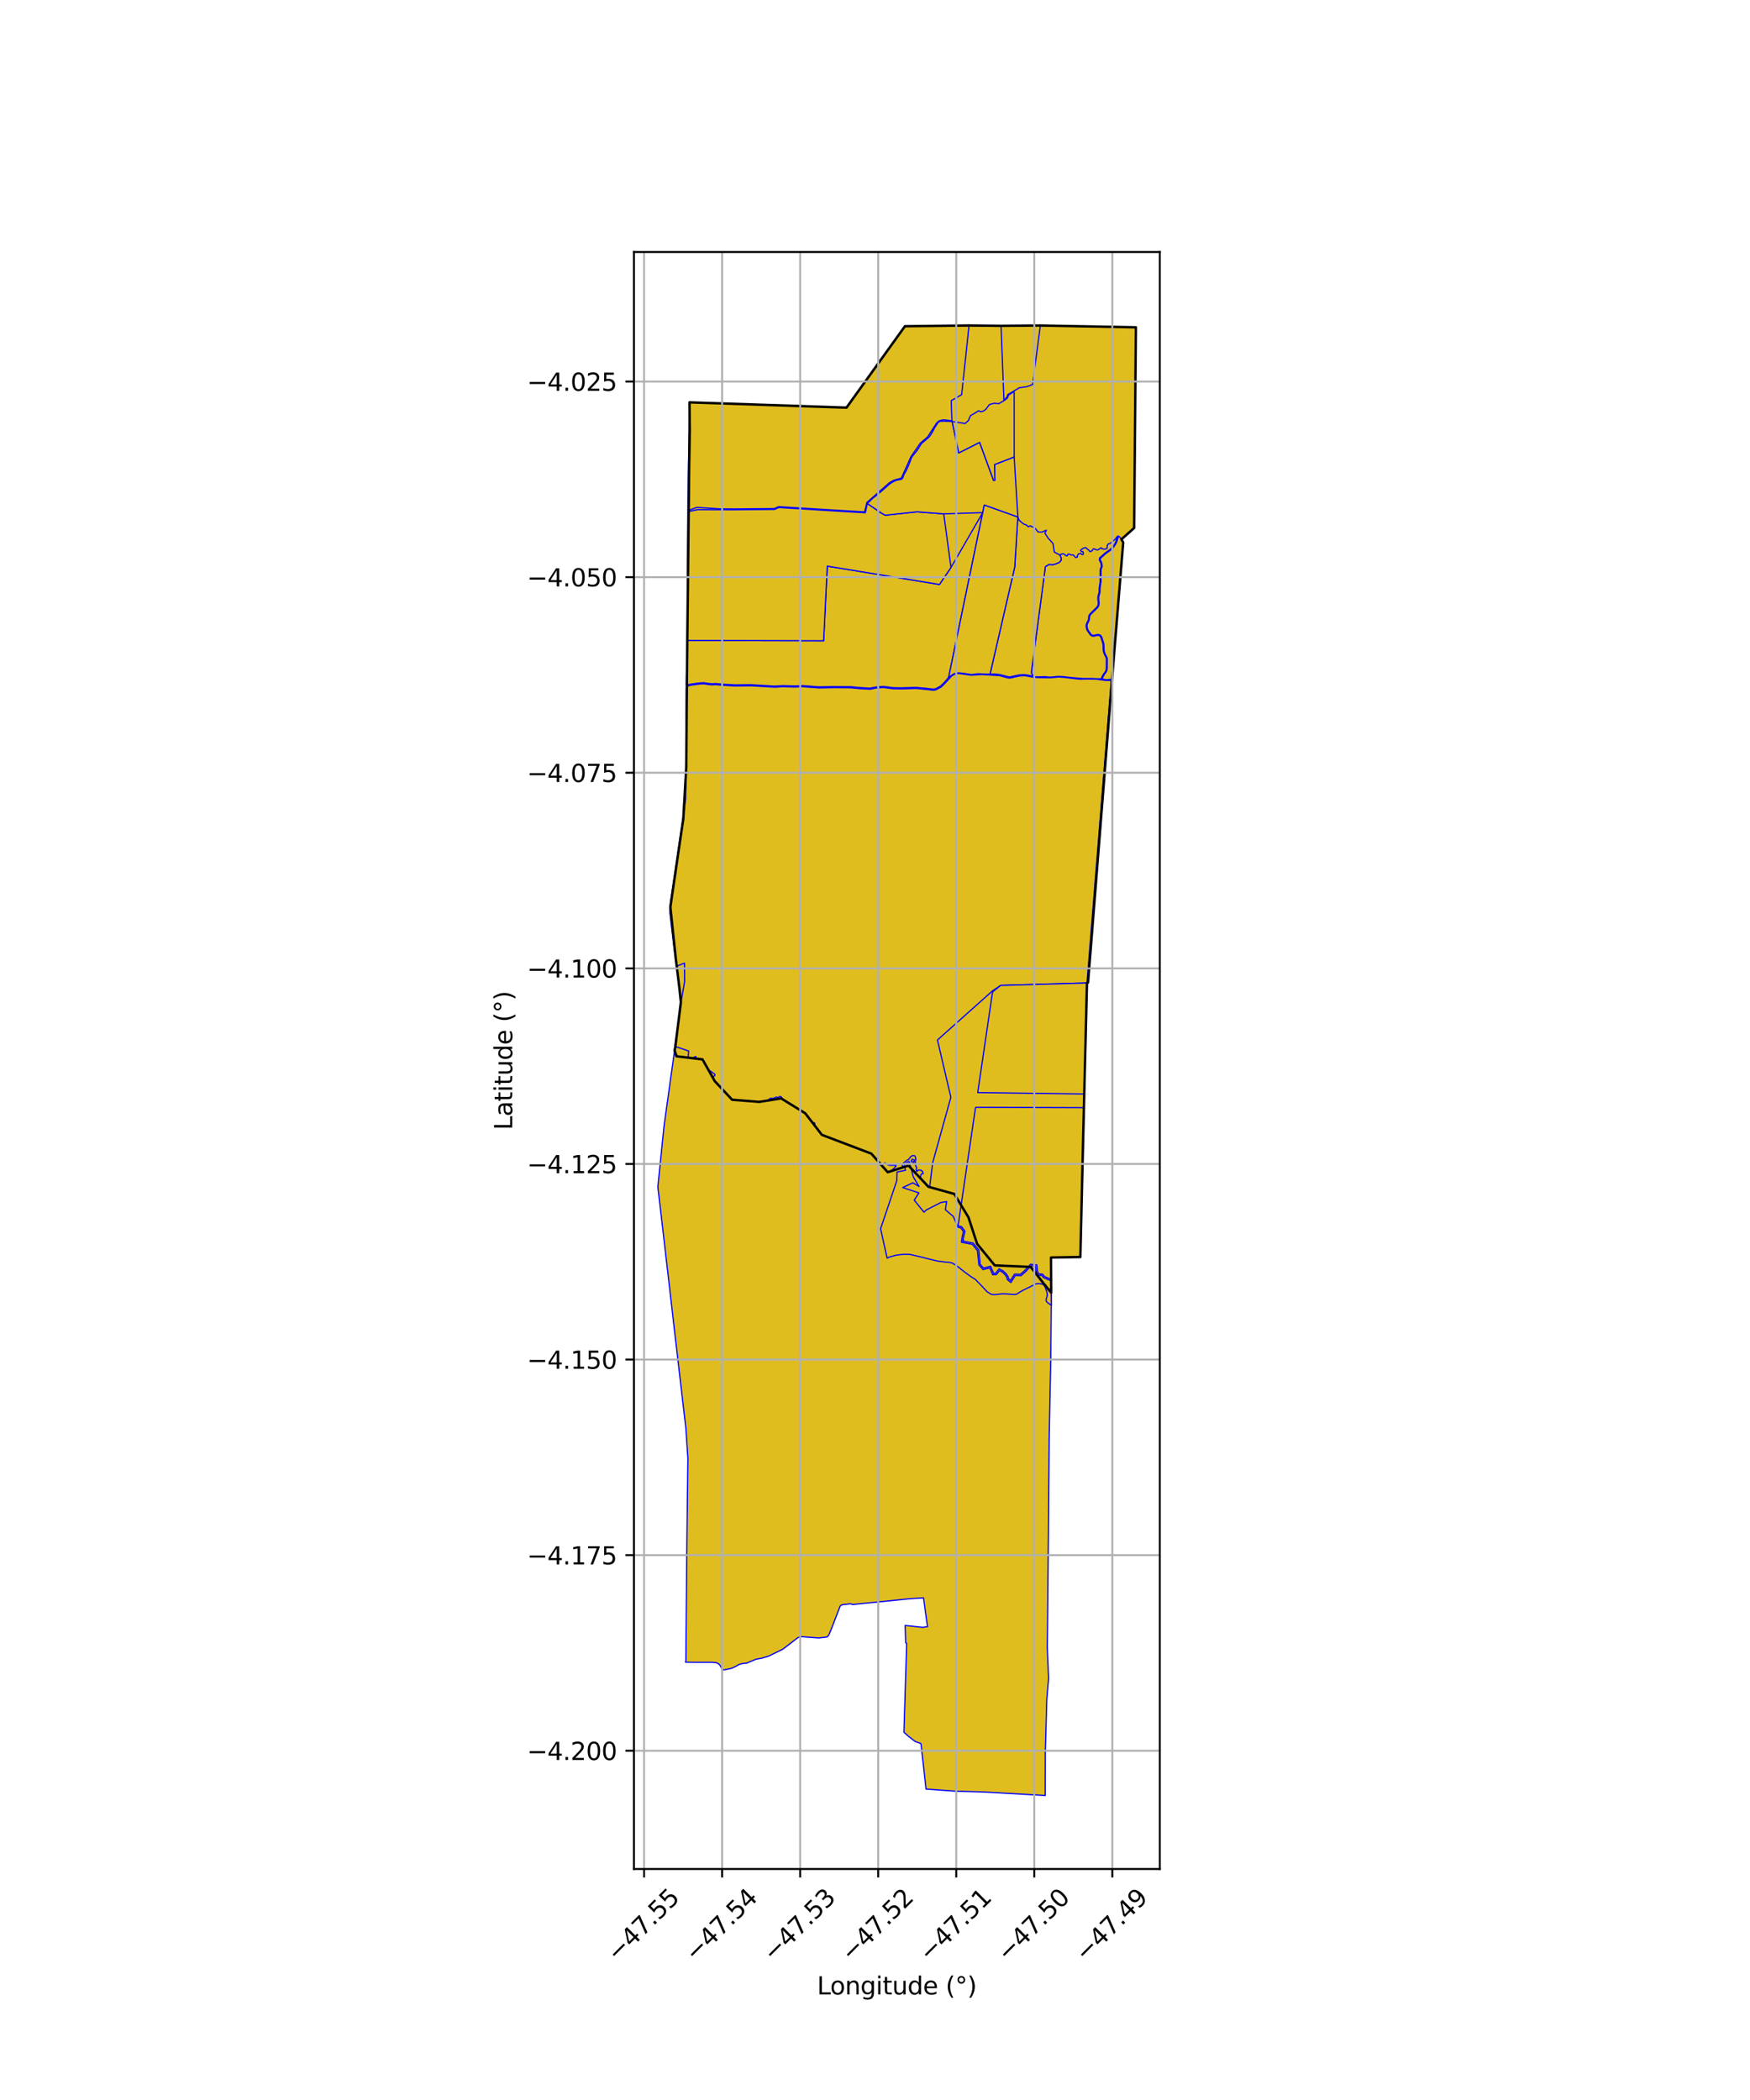 <?xml version="1.0" encoding="utf-8" standalone="no"?>
<!DOCTYPE svg PUBLIC "-//W3C//DTD SVG 1.1//EN"
  "http://www.w3.org/Graphics/SVG/1.1/DTD/svg11.dtd">
<svg xmlns:xlink="http://www.w3.org/1999/xlink" width="720pt" height="864pt" viewBox="0 0 720 864" xmlns="http://www.w3.org/2000/svg" version="1.1">
 <defs>
  <style type="text/css">*{stroke-linejoin: round; stroke-linecap: butt}</style>
 </defs>
 <g id="figure_1">
  <g id="patch_1">
   <path d="M 0 864 
L 720 864 
L 720 0 
L 0 0 
z
" style="fill: #ffffff"/>
  </g>
  <g id="axes_1">
   <g id="patch_2">
    <path d="M 260.822 768.96 
L 477.178 768.96 
L 477.178 103.68 
L 260.822 103.68 
z
" style="fill: #ffffff"/>
   </g>
   <g id="PatchCollection_1">
    <path d="M 428.037 133.926 
L 467.344 134.661 
L 466.615 217.232 
L 461.369 221.908 
L 462.118 223.189 
L 457.53 279.442 
L 447.653 404.237 
L 447.21 404.424 
L 445.299 482.567 
L 444.489 517.177 
L 432.411 517.381 
L 432.497 531.832 
L 429.303 527.967 
L 424.052 521.243 
L 409.263 520.614 
L 401.994 511.734 
L 398.454 500.84 
L 392.615 491.226 
L 381.967 488.27 
L 373.79 479.558 
L 365.222 482.28 
L 358.482 474.637 
L 338.145 466.911 
L 331.281 458.024 
L 321.391 451.921 
L 312.382 453.343 
L 301.219 452.466 
L 294.076 444.826 
L 289.028 435.862 
L 278.326 434.585 
L 277.558 432.128 
L 277.799 430.978 
L 280.135 412.333 
L 279.568 406.874 
L 278.004 394.168 
L 275.803 373.204 
L 279.029 351.079 
L 281.13 336.87 
L 282.344 315.806 
L 282.525 289.666 
L 282.705 269.319 
L 282.89 252.684 
L 283.078 234.93 
L 283.222 220.945 
L 283.393 205.482 
L 283.53 191.924 
L 283.796 177.168 
L 283.682 165.541 
L 348.27 167.711 
L 372.322 134.218 
L 398.693 133.92 
L 411.874 134.053 
L 428.037 133.926 
" clip-path="url(#pbb779cc959)" style="fill: #e0bd1f; stroke: #0000ff; stroke-width: 0.5"/>
    <path d="M 394.337 277.098 
L 395.332 277.192 
L 399.626 277.802 
L 403.991 277.517 
L 411.254 277.976 
L 414.42 278.846 
L 415.489 278.991 
L 419.575 278.078 
L 421.69 277.988 
L 425.125 278.641 
L 427.205 278.774 
L 432.092 278.846 
L 435.571 278.525 
L 437.97 278.7 
L 443.785 279.404 
L 444.895 279.449 
L 447.179 279.345 
L 451.235 279.449 
L 453 279.706 
L 454.892 279.93 
L 456.539 279.951 
L 457.215 279.961 
L 447.21 404.424 
L 411.698 405.431 
L 408.442 407.581 
L 385.7 427.887 
L 391.217 451.45 
L 383.736 478.359 
L 381.669 494.957 
L 381.643 495.235 
L 380.757 494.922 
L 380.54 495.041 
L 380.541 496.803 
L 380.401 497.637 
L 380.084 498.276 
L 379.863 498.27 
L 379.367 497.447 
L 378.738 496.159 
L 377.425 493.905 
L 377.846 492.848 
L 378.131 492.179 
L 378.422 491.388 
L 378.531 490.211 
L 378.074 489.763 
L 377.46 489.546 
L 376.626 489.469 
L 375.428 489.655 
L 374.35 489.119 
L 373.463 488.869 
L 372.882 488.693 
L 372.813 488.52 
L 372.912 488.334 
L 373.766 488.081 
L 374.876 487.87 
L 375.299 487.579 
L 375.747 487.024 
L 376.253 487.38 
L 376.812 488.314 
L 378.045 488.953 
L 378.646 488.707 
L 378.885 487.678 
L 378.384 486.759 
L 377.839 486.293 
L 376.897 484.943 
L 377.072 483.968 
L 377.188 483.866 
L 378.064 484.726 
L 378.354 484.756 
L 378.728 484.49 
L 378.888 483.33 
L 379.294 482.906 
L 379.828 482.865 
L 379.596 482.017 
L 379.005 481.488 
L 377.939 481.35 
L 377.199 481.937 
L 376.928 481.553 
L 377.175 480.384 
L 376.778 479.72 
L 376.7 479.242 
L 376.63 477.952 
L 376.173 477.583 
L 376.043 477.74 
L 376.017 478.448 
L 375.775 478.306 
L 375.723 478.066 
L 375.05 477.95 
L 374.884 477.806 
L 375.299 476.937 
L 376.379 477.34 
L 376.757 477.331 
L 376.813 477.046 
L 376.707 476.387 
L 376.441 475.586 
L 375.833 475.428 
L 375.371 475.462 
L 374.608 475.952 
L 374.429 476.29 
L 373.802 477.03 
L 373.177 477.368 
L 371.75 478.468 
L 371.185 479.087 
L 371.289 479.73 
L 371.873 480.587 
L 371.911 481.127 
L 371.672 481.364 
L 370.224 481.599 
L 369.108 481.723 
L 368.253 482.101 
L 368.211 483.181 
L 368.533 484.417 
L 368.652 485.084 
L 368.551 485.342 
L 368.229 485.426 
L 366.869 485.238 
L 365.54 484.595 
L 365.474 484.082 
L 366.034 483.201 
L 366.867 481.407 
L 367.485 481.025 
L 368.719 479.663 
L 368.473 479.458 
L 367.623 479.385 
L 366.838 479.419 
L 365.907 479.401 
L 365.056 479.112 
L 364.068 478.445 
L 362.822 479.527 
L 363.247 480.906 
L 363.897 482.873 
L 362.75 483.333 
L 361.451 483.685 
L 361.121 484.108 
L 360.695 485.307 
L 359.998 485.499 
L 359.982 485.09 
L 360.243 484.085 
L 359.422 483.83 
L 358.399 482.928 
L 357.752 481.961 
L 357.523 481.567 
L 357.343 480.425 
L 357.281 479.268 
L 357.2 478.594 
L 357.279 477.548 
L 357.169 477.263 
L 355.953 476.79 
L 355.399 477.131 
L 355.402 477.764 
L 355.134 478.089 
L 353.884 478.876 
L 353.271 479.203 
L 352.767 478.438 
L 352.394 477.106 
L 352.091 476.262 
L 351.459 475.987 
L 350.837 476.225 
L 350.303 475.426 
L 349.924 474.377 
L 349.787 473.219 
L 349.662 472.611 
L 349.441 472.224 
L 349.141 472.029 
L 348.345 472.042 
L 347.896 472.553 
L 347.75 473.284 
L 347.731 473.811 
L 347.433 473.711 
L 347.051 472.598 
L 347.424 472.286 
L 347.413 472.062 
L 346.535 471.868 
L 345.372 472.454 
L 344.421 471.742 
L 343.332 470.992 
L 341.996 471.218 
L 342.202 473.383 
L 341.618 473.698 
L 340.992 473.896 
L 341.07 475.501 
L 341.378 476.852 
L 341.258 477.069 
L 340.661 477.198 
L 340.326 477.023 
L 340.035 476.461 
L 339.782 475.588 
L 338.64 475.846 
L 338.019 476.357 
L 337.69 476.743 
L 337.315 476.854 
L 336.806 476.07 
L 337.166 475.811 
L 337.044 475.444 
L 336.652 475.383 
L 336.563 474.943 
L 338.829 473.004 
L 339.024 472.397 
L 338.301 471.141 
L 337.889 470.783 
L 337.33 471.198 
L 336.462 471.819 
L 336.334 471.52 
L 336.531 470.821 
L 336.97 469.569 
L 337.103 469.17 
L 336.871 468.114 
L 335.702 467.487 
L 334.682 466.679 
L 334.731 466.227 
L 335.748 466.24 
L 336.346 466.799 
L 336.768 466.339 
L 336.784 465.857 
L 336.145 465.729 
L 335.205 465.683 
L 334.626 464.897 
L 334.407 463.625 
L 334.665 463.065 
L 335.275 462.155 
L 334.92 461.881 
L 334.03 461.865 
L 333.307 462.058 
L 332.763 462.266 
L 331.73 461.275 
L 331.348 460.74 
L 330.39 459.674 
L 329.504 459.611 
L 328.805 459.387 
L 328.25 458.705 
L 327.97 457.903 
L 327.493 457.632 
L 327.17 457.945 
L 327.37 458.503 
L 326.52 458.11 
L 326.255 457.7 
L 326.377 456.951 
L 325.828 456.861 
L 325.604 456.095 
L 325.018 455.487 
L 324.728 455.605 
L 324.546 456.096 
L 323.172 456.129 
L 322.508 455.809 
L 322.257 455.351 
L 322.499 454.25 
L 322.185 454.253 
L 321.96 454.586 
L 321.757 454.512 
L 321.497 453.583 
L 321.839 453.148 
L 322.292 453.28 
L 321.757 452.164 
L 321.66 451.545 
L 321.14 451.129 
L 320.621 451.139 
L 319.983 452.001 
L 319.969 451.513 
L 319.457 451.348 
L 318.103 451.921 
L 316.888 451.859 
L 315.927 452.833 
L 315.632 453.321 
L 315.687 453.973 
L 314.944 454.635 
L 314.598 455.221 
L 313.91 455.021 
L 313.529 454.503 
L 312.615 454.659 
L 311.996 454.415 
L 311.76 453.96 
L 311.309 453.987 
L 310.906 454.662 
L 309.928 455.17 
L 308.936 454.882 
L 307.965 455.015 
L 307.357 454.884 
L 307.286 454.106 
L 307.471 453.786 
L 307.105 453.17 
L 305.963 453.127 
L 304.794 453.288 
L 304.936 454.177 
L 305.798 455.67 
L 305.777 456.051 
L 304.493 456.368 
L 300.785 453.215 
L 299.104 453.879 
L 297.55 454.127 
L 297.212 453.921 
L 296.889 453.752 
L 296.211 453.208 
L 296.089 452.809 
L 296.082 452.505 
L 295.895 452.206 
L 296.081 451.899 
L 296.968 451.722 
L 296.843 450.954 
L 296.196 450.553 
L 295.427 450.848 
L 295.056 451.209 
L 294.581 451.262 
L 294.516 450.956 
L 295.062 449.234 
L 293.14 449.286 
L 292.382 448.755 
L 290.178 448.61 
L 289.026 447.644 
L 289.632 446.813 
L 290.727 446.324 
L 292.015 445.488 
L 293.147 445.803 
L 293.389 445.489 
L 292.444 443.678 
L 292.945 443.312 
L 294.155 442.459 
L 294.07 441.955 
L 292.339 440.685 
L 291.489 440.508 
L 290.378 441.456 
L 290.108 441.623 
L 289.624 440.53 
L 288.077 439.987 
L 287.295 440.323 
L 287.469 439.466 
L 287.978 438.018 
L 287.261 437.549 
L 286.373 436.57 
L 286.482 435.654 
L 286.323 434.711 
L 285.406 435 
L 284.761 436.145 
L 285.217 436.908 
L 284.958 437.143 
L 284.615 437.05 
L 283.863 436.4 
L 283.003 436.566 
L 283.329 432.403 
L 277.72 430.522 
L 277.81 429.736 
L 278.074 427.887 
L 278.46 425.289 
L 278.9 422.278 
L 279.723 416.611 
L 280.146 412.679 
L 281.677 403.794 
L 281.617 396.254 
L 278.493 397.485 
L 277.546 391.705 
L 276.331 381.701 
L 275.631 375.613 
L 275.609 373.744 
L 275.927 370.768 
L 276.596 366.337 
L 277.248 362.047 
L 278.436 354.059 
L 279.67 345.642 
L 281.61 332.511 
L 282.073 328.63 
L 282.133 323.542 
L 282.205 313.071 
L 282.291 300.459 
L 282.402 285.417 
L 282.413 282.964 
L 282.869 282.442 
L 283.56 282.041 
L 284.984 281.805 
L 288.015 281.417 
L 289.606 281.338 
L 291.274 281.61 
L 292.922 281.773 
L 294.409 281.674 
L 297.552 281.951 
L 302.416 282.225 
L 308.91 282.15 
L 318.684 282.726 
L 322.014 282.538 
L 327.041 282.666 
L 330.23 282.532 
L 336.956 283.028 
L 343.006 282.907 
L 350.043 282.968 
L 353.73 283.331 
L 358.008 283.57 
L 360.258 283.111 
L 363.41 282.853 
L 367.491 283.375 
L 370.932 283.433 
L 376.892 283.246 
L 381.139 283.653 
L 384.239 283.994 
L 385.275 283.718 
L 387.273 282.617 
L 388.812 281.096 
L 391.505 278.139 
L 392.367 277.594 
L 393.348 277.217 
L 394.337 277.098 
" clip-path="url(#pbb779cc959)" style="fill: #e0bd1f; stroke: #0000ff; stroke-width: 0.5"/>
    <path d="M 447.21 404.424 
L 446.097 450.091 
L 402.262 449.521 
L 408.364 408.129 
L 411.698 405.431 
L 447.21 404.424 
" clip-path="url(#pbb779cc959)" style="fill: #e0bd1f; stroke: #0000ff; stroke-width: 0.5"/>
    <path d="M 404.329 210.906 
L 390.296 278.711 
L 388.501 280.793 
L 387.012 282.263 
L 385.114 283.309 
L 384.206 283.552 
L 381.181 283.218 
L 376.905 282.809 
L 370.929 282.996 
L 367.523 282.938 
L 363.421 282.415 
L 360.198 282.678 
L 357.977 283.132 
L 353.763 282.895 
L 350.066 282.531 
L 343.004 282.471 
L 336.967 282.592 
L 330.236 282.095 
L 327.038 282.23 
L 322.007 282.101 
L 318.685 282.289 
L 308.921 281.714 
L 302.426 281.788 
L 297.583 281.516 
L 294.413 281.237 
L 292.929 281.336 
L 291.331 281.178 
L 289.627 280.9 
L 287.976 280.983 
L 284.921 281.373 
L 283.412 281.623 
L 282.369 281.737 
L 282.783 263.491 
L 338.865 263.631 
L 340.367 232.916 
L 386.522 240.473 
L 391.264 233.482 
L 404.329 210.906 
" clip-path="url(#pbb779cc959)" style="fill: #e0bd1f; stroke: #0000ff; stroke-width: 0.5"/>
    <path d="M 460.424 220.556 
L 461.369 221.908 
L 462.117 223.189 
L 457.53 279.442 
L 455.178 279.677 
L 453.503 279.36 
L 453.436 279.312 
L 453.516 279.058 
L 453.709 278.663 
L 454.379 277.418 
L 454.918 276.773 
L 455.372 275.949 
L 455.53 274.905 
L 455.554 270.882 
L 455.346 270.301 
L 454.628 268.911 
L 454.424 268.262 
L 454.261 267.636 
L 454.179 265.187 
L 454.08 264.618 
L 453.261 262.069 
L 452.882 261.458 
L 452.276 261.117 
L 451.606 261.045 
L 449.857 261.42 
L 449.303 261.292 
L 448.881 260.99 
L 447.594 259.191 
L 447.314 258.243 
L 447.187 257.297 
L 447.488 256.451 
L 448.177 255.036 
L 448.289 253.585 
L 448.513 253.086 
L 448.955 252.566 
L 451.593 249.986 
L 452.064 249.201 
L 452.215 248.085 
L 452.058 246.753 
L 452.057 245.502 
L 452.591 243.529 
L 452.572 242.294 
L 452.733 240.915 
L 452.965 239.518 
L 452.998 234.394 
L 453.486 232.964 
L 453.29 231.569 
L 452.658 230.333 
L 452.744 229.726 
L 454.88 227.81 
L 456.986 226.306 
L 458.248 225.038 
L 459.245 223.425 
L 459.655 222.313 
L 460.061 221.059 
L 460.424 220.556 
" clip-path="url(#pbb779cc959)" style="fill: #e0bd1f; stroke: #0000ff; stroke-width: 0.5"/>
    <path d="M 460.106 220.351 
L 459.732 220.951 
L 459.327 222.198 
L 458.932 223.271 
L 457.975 224.819 
L 456.762 226.039 
L 454.664 227.537 
L 452.42 229.55 
L 452.298 230.394 
L 452.955 231.676 
L 453.131 232.93 
L 452.651 234.335 
L 452.618 239.487 
L 452.389 240.866 
L 452.225 242.276 
L 452.244 243.485 
L 451.71 245.456 
L 451.711 246.774 
L 451.866 248.082 
L 451.73 249.082 
L 451.319 249.767 
L 448.701 252.327 
L 448.217 252.897 
L 447.948 253.498 
L 447.836 254.942 
L 447.167 256.315 
L 446.833 257.26 
L 446.975 258.317 
L 447.278 259.347 
L 448.634 261.241 
L 449.16 261.617 
L 449.856 261.777 
L 451.624 261.397 
L 452.168 261.457 
L 452.635 261.719 
L 452.944 262.217 
L 453.742 264.702 
L 453.832 265.223 
L 453.915 267.686 
L 454.091 268.359 
L 454.307 269.046 
L 455.028 270.441 
L 455.207 270.942 
L 455.184 274.878 
L 455.038 275.835 
L 454.631 276.574 
L 454.091 277.22 
L 453.402 278.502 
L 453.205 278.905 
L 453.163 279.259 
L 452.208 279.303 
L 449.116 279.165 
L 445.419 279.164 
L 442.962 278.961 
L 440.483 278.753 
L 437.155 278.367 
L 435.183 278.303 
L 433.338 278.52 
L 432.156 278.604 
L 431.197 278.552 
L 429.986 278.407 
L 428.171 278.46 
L 427.141 278.5 
L 425.091 278.35 
L 424.32 276.726 
L 430.101 233.111 
L 431.662 232.216 
L 433.133 232.346 
L 434.359 231.991 
L 435.817 231.387 
L 436.61 230.47 
L 436.52 229.379 
L 436.036 228.364 
L 436.157 228.226 
L 436.472 228.227 
L 436.647 228.035 
L 436.787 227.929 
L 437.505 227.853 
L 437.772 227.946 
L 438.367 228.466 
L 438.816 228.717 
L 439.194 228.613 
L 439.31 228.021 
L 439.861 227.963 
L 440.533 228.254 
L 441.24 228.358 
L 441.638 228.316 
L 442.525 229.405 
L 443.255 229.212 
L 443.231 228.806 
L 443.411 228.371 
L 443.693 227.917 
L 444.579 227.647 
L 445.227 228.192 
L 445.582 228.152 
L 445.718 227.605 
L 445.543 226.983 
L 444.815 226.842 
L 444.572 226.49 
L 444.897 226.094 
L 445.566 225.652 
L 446.151 225.373 
L 446.754 225.309 
L 447.379 225.959 
L 447.835 226.221 
L 448.495 226.996 
L 449.402 226.556 
L 449.637 225.976 
L 449.921 225.77 
L 451.222 226.229 
L 451.803 226.238 
L 452.844 225.452 
L 453.193 225.401 
L 453.42 225.823 
L 454.533 225.966 
L 455.418 225.676 
L 455.57 225.362 
L 455.457 224.755 
L 455.932 223.783 
L 456.66 223.615 
L 459.106 221.644 
L 459.195 221.229 
L 460.106 220.351 
" clip-path="url(#pbb779cc959)" style="fill: #e0bd1f; stroke: #0000ff; stroke-width: 0.5"/>
    <path d="M 418.769 212.512 
L 419.221 213.911 
L 419.962 214.632 
L 421.186 215.608 
L 422.318 216.008 
L 423.086 216.754 
L 423.887 216.328 
L 425.909 217.343 
L 427.105 218.874 
L 428.647 218.949 
L 430.475 218.118 
L 429.94 219.417 
L 431.289 221.476 
L 433.231 223.592 
L 433.781 227.128 
L 436.036 228.364 
L 436.52 229.379 
L 436.61 230.47 
L 435.817 231.387 
L 434.359 231.991 
L 433.133 232.346 
L 431.662 232.216 
L 430.101 233.111 
L 424.32 276.726 
L 425.091 278.35 
L 424.477 278.102 
L 423.051 277.807 
L 421.2 277.538 
L 419.122 277.731 
L 417.1 278.16 
L 415.272 278.542 
L 413.366 278.06 
L 411.209 277.513 
L 409.012 277.297 
L 407.298 277.406 
L 407.387 277.081 
L 417.497 233.251 
L 418.769 212.512 
" clip-path="url(#pbb779cc959)" style="fill: #e0bd1f; stroke: #0000ff; stroke-width: 0.5"/>
    <path d="M 356.85 207.158 
L 362.71 211.159 
L 364.255 211.976 
L 377.279 210.564 
L 388.279 211.415 
L 391.264 233.482 
L 386.522 240.473 
L 340.367 232.916 
L 338.865 263.631 
L 282.783 263.491 
L 282.988 210.53 
L 287.042 209.696 
L 301.967 209.74 
L 318.697 209.596 
L 320.396 208.808 
L 347.849 210.494 
L 356.01 210.966 
L 356.85 207.158 
" clip-path="url(#pbb779cc959)" style="fill: #e0bd1f; stroke: #0000ff; stroke-width: 0.5"/>
    <path d="M 388.522 173.242 
L 389.195 173.306 
L 389.681 173.313 
L 390.636 173.343 
L 391.217 173.385 
L 391.742 173.404 
L 394.465 186.347 
L 403.061 182.003 
L 408.789 197.662 
L 409.322 197.609 
L 409.196 191.127 
L 417.263 188.009 
L 418.769 212.512 
L 418.298 212.582 
L 404.945 207.799 
L 404.485 210.154 
L 404.329 210.906 
L 388.279 211.415 
L 377.279 210.564 
L 364.255 211.976 
L 362.71 211.159 
L 356.85 207.158 
L 356.957 206.966 
L 357.305 206.698 
L 357.771 206.325 
L 358.412 205.62 
L 359.383 204.734 
L 360.183 204.158 
L 361.593 202.972 
L 362.757 201.991 
L 363.605 201.274 
L 364.873 200.131 
L 366.087 199.083 
L 366.943 198.499 
L 367.892 198.015 
L 368.398 197.758 
L 368.896 197.584 
L 369.414 197.445 
L 369.906 197.388 
L 370.44 197.269 
L 370.937 197.137 
L 371.345 196.747 
L 371.53 196.328 
L 371.679 195.84 
L 371.747 195.547 
L 371.936 195.204 
L 372.436 194.396 
L 372.892 193.536 
L 373.351 192.473 
L 373.75 191.587 
L 374.558 189.592 
L 374.886 188.536 
L 375.19 187.985 
L 375.984 186.981 
L 376.599 186.217 
L 377.235 185.485 
L 378.005 184.265 
L 378.734 183.066 
L 379.075 182.593 
L 379.581 182.079 
L 381.015 180.889 
L 381.981 180.068 
L 382.479 179.509 
L 382.822 179.062 
L 383.602 177.764 
L 384.542 175.981 
L 385.572 174.404 
L 385.829 174.023 
L 386.132 173.707 
L 386.509 173.439 
L 386.898 173.325 
L 387.412 173.275 
L 387.902 173.284 
L 388.522 173.242 
" clip-path="url(#pbb779cc959)" style="fill: #e0bd1f; stroke: #0000ff; stroke-width: 0.5"/>
    <path d="M 417.249 161.065 
L 417.263 188.009 
L 409.196 191.127 
L 409.322 197.609 
L 408.789 197.662 
L 403.061 182.003 
L 394.465 186.347 
L 391.742 173.404 
L 397.046 174.239 
L 398.413 173.068 
L 399.27 171.052 
L 402.679 168.995 
L 403.434 169.38 
L 404.507 169.182 
L 405.552 168.452 
L 407.078 166.457 
L 409.051 165.904 
L 410.93 166.083 
L 413.328 164.675 
L 414.481 163.769 
L 414.932 162.559 
L 417.249 161.065 
" clip-path="url(#pbb779cc959)" style="fill: #e0bd1f; stroke: #0000ff; stroke-width: 0.5"/>
    <path d="M 428.037 133.926 
L 424.816 158.216 
L 422.461 159.089 
L 419.395 159.535 
L 414.647 162.328 
L 414.19 163.554 
L 413.037 164.595 
L 411.874 134.053 
L 428.037 133.926 
" clip-path="url(#pbb779cc959)" style="fill: #e0bd1f; stroke: #0000ff; stroke-width: 0.5"/>
    <path d="M 398.693 133.92 
L 395.654 162.364 
L 391.384 164.826 
L 391.642 173.125 
L 388.153 172.719 
L 386.339 173.137 
L 385.417 173.964 
L 381.626 179.793 
L 378.681 182.289 
L 374.849 187.809 
L 370.837 196.72 
L 367.728 197.571 
L 365.939 198.613 
L 356.64 206.745 
L 355.735 210.601 
L 347.868 210.146 
L 320.33 208.455 
L 318.619 209.248 
L 301.967 209.391 
L 296.275 209.353 
L 286.774 208.761 
L 282.986 210.085 
L 283.676 165.55 
L 348.27 167.711 
L 372.322 134.218 
L 398.693 133.92 
" clip-path="url(#pbb779cc959)" style="fill: #e0bd1f; stroke: #0000ff; stroke-width: 0.5"/>
    <path d="M 404.945 207.799 
L 418.298 212.582 
L 418.769 212.512 
L 417.497 233.251 
L 407.387 277.081 
L 407.298 277.406 
L 407.002 277.402 
L 402.813 277.215 
L 402.019 277.246 
L 399.784 277.551 
L 396.078 277 
L 394.35 276.836 
L 393.52 276.898 
L 392.784 277.12 
L 392.045 277.476 
L 390.296 278.711 
L 404.329 210.906 
L 404.485 210.154 
L 404.945 207.799 
" clip-path="url(#pbb779cc959)" style="fill: #e0bd1f; stroke: #0000ff; stroke-width: 0.5"/>
    <path d="M 277.558 432.128 
L 278.326 434.585 
L 289.028 435.862 
L 294.076 444.826 
L 301.219 452.466 
L 312.382 453.343 
L 321.391 451.921 
L 331.281 458.024 
L 338.145 466.911 
L 358.482 474.637 
L 365.222 482.28 
L 373.79 479.558 
L 381.967 488.27 
L 392.615 491.226 
L 398.454 500.84 
L 401.994 511.734 
L 409.263 520.614 
L 424.052 521.243 
L 429.303 527.967 
L 432.497 531.832 
L 432.509 533.931 
L 432.527 537.037 
L 432.517 537.464 
L 432.32 558.782 
L 431.668 591.309 
L 431.36 628.741 
L 431.369 629.15 
L 430.985 670.32 
L 430.887 677.613 
L 431.425 690.539 
L 430.673 699.351 
L 430.069 720.893 
L 430.034 738.72 
L 404.325 737.266 
L 393.001 736.939 
L 380.997 736.077 
L 378.967 717.752 
L 378.762 717.261 
L 377.579 716.883 
L 376.581 716.532 
L 375.321 715.577 
L 373.538 714.17 
L 372.679 713.383 
L 371.903 712.704 
L 373.041 676.149 
L 372.618 675.878 
L 372.409 668.749 
L 379.611 669.526 
L 381.602 669.231 
L 381.309 667.185 
L 379.948 657.405 
L 374.272 657.779 
L 350.783 660.148 
L 349.897 659.844 
L 346.494 660.226 
L 345.701 660.707 
L 342.47 669.084 
L 341.14 672.421 
L 340.451 673.408 
L 339.522 673.621 
L 336.803 673.897 
L 330.103 673.396 
L 328.952 673.478 
L 328.085 673.911 
L 322.091 678.525 
L 316.206 681.39 
L 313.357 682.238 
L 311.093 682.641 
L 307.145 684.282 
L 305.492 684.414 
L 304.003 684.827 
L 302.567 685.683 
L 301.008 686.388 
L 297.861 687.064 
L 297.136 686.866 
L 296.344 685.302 
L 295.555 684.48 
L 294.701 684.083 
L 292.939 683.924 
L 286.192 683.922 
L 282.035 683.875 
L 282.186 683.119 
L 282.251 674.57 
L 282.325 667.153 
L 282.401 658.231 
L 282.504 645.945 
L 282.618 633.519 
L 282.834 615.603 
L 283.023 600.048 
L 282.204 587.793 
L 280.226 570.796 
L 277.709 549.202 
L 275.521 530.173 
L 273.811 515.464 
L 272.167 501.257 
L 270.656 488.312 
L 273.215 463.194 
L 276.016 443.06 
L 277.558 432.128 
" clip-path="url(#pbb779cc959)" style="fill: #e0bd1f; stroke: #0000ff; stroke-width: 0.5"/>
    <path d="M 374.027 477.773 
L 375.792 484.245 
L 378.136 488.15 
L 375.611 486.638 
L 371.395 488.597 
L 378.071 490.794 
L 376.146 493.775 
L 380.177 498.758 
L 381.047 497.835 
L 387.103 494.751 
L 389.499 494.363 
L 388.929 497.687 
L 392.222 500.494 
L 394.085 504.893 
L 395.269 505.181 
L 396.399 506.695 
L 395.905 508.754 
L 395.546 511.097 
L 400.077 511.968 
L 402.148 514.544 
L 402.746 520.423 
L 404.462 522.364 
L 407.234 521.655 
L 408.422 524.472 
L 409.937 524.409 
L 411.22 522.769 
L 412.307 523.328 
L 413.43 524.327 
L 414.179 525.404 
L 414.472 526.479 
L 415.907 527.67 
L 417.723 524.804 
L 420.052 524.856 
L 422.074 523.105 
L 424.186 520.769 
L 426.066 520.955 
L 426.238 523.164 
L 426.995 524.608 
L 428.697 524.793 
L 429.32 525.651 
L 432.434 526.975 
L 432.527 537.037 
L 430.824 535.808 
L 430.351 535.104 
L 430.478 534.262 
L 430.814 533.235 
L 430.842 532.131 
L 430.614 531.249 
L 430.289 530.373 
L 430.009 529.496 
L 429.286 528.507 
L 428.003 528.153 
L 426.663 528.119 
L 425.473 528.56 
L 423.352 529.665 
L 420.667 530.969 
L 418.263 532.446 
L 417.644 532.605 
L 416.88 532.561 
L 414.057 532.347 
L 412.2 532.31 
L 410.093 532.573 
L 409.044 532.639 
L 407.908 532.558 
L 406.126 531.464 
L 403.955 529.118 
L 401.306 526.4 
L 399.322 525.135 
L 396.901 523.363 
L 393.692 520.821 
L 391.777 519.652 
L 390.769 519.405 
L 388.811 519.223 
L 385.837 518.85 
L 382.552 518.084 
L 378.924 517.152 
L 374.208 516.062 
L 371.644 516.054 
L 368.692 516.421 
L 365.987 517.151 
L 364.986 517.644 
L 362.309 505.531 
L 368.969 485.766 
L 369.075 482.214 
L 372.563 481.48 
L 371.951 479.043 
L 374.027 477.773 
" clip-path="url(#pbb779cc959)" style="fill: #e0bd1f; stroke: #0000ff; stroke-width: 0.5"/>
    <path d="M 401.368 455.585 
L 445.96 455.727 
L 445.299 482.567 
L 444.489 517.177 
L 432.411 517.381 
L 432.431 526.28 
L 431.234 525.837 
L 429.693 525.178 
L 429.012 524.242 
L 427.363 524.063 
L 426.805 522.998 
L 426.605 520.424 
L 423.954 520.161 
L 421.67 522.687 
L 419.843 524.269 
L 417.411 524.215 
L 415.772 526.803 
L 414.981 526.148 
L 414.709 525.153 
L 413.865 523.936 
L 412.635 522.845 
L 411.061 522.032 
L 409.647 523.838 
L 408.797 523.874 
L 407.572 520.968 
L 404.66 521.713 
L 403.301 520.177 
L 402.705 514.313 
L 400.394 511.436 
L 396.203 510.63 
L 396.472 508.867 
L 397.024 506.566 
L 395.601 504.657 
L 394.181 504.351 
L 401.368 455.585 
" clip-path="url(#pbb779cc959)" style="fill: #e0bd1f; stroke: #0000ff; stroke-width: 0.5"/>
   </g>
   <g id="PatchCollection_2">
    <path d="M 428.037 133.926 
L 467.344 134.661 
L 466.615 217.232 
L 461.369 221.908 
L 462.118 223.189 
L 457.53 279.442 
L 447.653 404.237 
L 447.21 404.424 
L 445.299 482.567 
L 444.489 517.177 
L 432.411 517.381 
L 432.497 531.832 
L 429.303 527.967 
L 424.052 521.243 
L 409.263 520.614 
L 401.994 511.734 
L 398.454 500.84 
L 392.615 491.226 
L 381.967 488.27 
L 373.79 479.558 
L 365.222 482.28 
L 358.482 474.637 
L 338.145 466.911 
L 331.281 458.024 
L 321.391 451.921 
L 312.382 453.343 
L 301.219 452.466 
L 294.076 444.826 
L 289.028 435.862 
L 278.326 434.585 
L 277.558 432.128 
L 277.799 430.978 
L 280.135 412.333 
L 279.568 406.874 
L 278.004 394.168 
L 275.803 373.204 
L 279.029 351.079 
L 281.13 336.87 
L 282.344 315.806 
L 282.525 289.666 
L 282.705 269.319 
L 282.89 252.684 
L 283.078 234.93 
L 283.222 220.945 
L 283.393 205.482 
L 283.53 191.924 
L 283.796 177.168 
L 283.682 165.541 
L 348.27 167.711 
L 372.322 134.218 
L 398.693 133.92 
L 411.874 134.053 
L 428.037 133.926 
" clip-path="url(#pbb779cc959)" style="fill: none; stroke: #000000"/>
   </g>
   <g id="matplotlib.axis_1">
    <g id="xtick_1">
     <g id="line2d_1">
      <path d="M 264.991 768.96 
L 264.991 103.68 
" clip-path="url(#pbb779cc959)" style="fill: none; stroke: #b0b0b0; stroke-width: 0.8; stroke-linecap: square"/>
     </g>
     <g id="line2d_2">
      <defs>
       <path id="mc45cc26c28" d="M 0 0 
L 0 3.5 
" style="stroke: #000000; stroke-width: 0.8"/>
      </defs>
      <g>
       <use xlink:href="#mc45cc26c28" x="264.991" y="768.96" style="stroke: #000000; stroke-width: 0.8"/>
      </g>
     </g>
     <g id="text_1">
      <!-- −47.55 -->
      <g transform="translate(253.858 807.501) rotate(-45) scale(0.1 -0.1)">
       <defs>
        <path id="DejaVuSans-2212" d="M 678 2272 
L 4684 2272 
L 4684 1741 
L 678 1741 
L 678 2272 
z
" transform="scale(0.016)"/>
        <path id="DejaVuSans-34" d="M 2419 4116 
L 825 1625 
L 2419 1625 
L 2419 4116 
z
M 2253 4666 
L 3047 4666 
L 3047 1625 
L 3713 1625 
L 3713 1100 
L 3047 1100 
L 3047 0 
L 2419 0 
L 2419 1100 
L 313 1100 
L 313 1709 
L 2253 4666 
z
" transform="scale(0.016)"/>
        <path id="DejaVuSans-37" d="M 525 4666 
L 3525 4666 
L 3525 4397 
L 1831 0 
L 1172 0 
L 2766 4134 
L 525 4134 
L 525 4666 
z
" transform="scale(0.016)"/>
        <path id="DejaVuSans-2e" d="M 684 794 
L 1344 794 
L 1344 0 
L 684 0 
L 684 794 
z
" transform="scale(0.016)"/>
        <path id="DejaVuSans-35" d="M 691 4666 
L 3169 4666 
L 3169 4134 
L 1269 4134 
L 1269 2991 
Q 1406 3038 1543 3061 
Q 1681 3084 1819 3084 
Q 2600 3084 3056 2656 
Q 3513 2228 3513 1497 
Q 3513 744 3044 326 
Q 2575 -91 1722 -91 
Q 1428 -91 1123 -41 
Q 819 9 494 109 
L 494 744 
Q 775 591 1075 516 
Q 1375 441 1709 441 
Q 2250 441 2565 725 
Q 2881 1009 2881 1497 
Q 2881 1984 2565 2268 
Q 2250 2553 1709 2553 
Q 1456 2553 1204 2497 
Q 953 2441 691 2322 
L 691 4666 
z
" transform="scale(0.016)"/>
       </defs>
       <use xlink:href="#DejaVuSans-2212"/>
       <use xlink:href="#DejaVuSans-34" transform="translate(83.789 0)"/>
       <use xlink:href="#DejaVuSans-37" transform="translate(147.412 0)"/>
       <use xlink:href="#DejaVuSans-2e" transform="translate(211.035 0)"/>
       <use xlink:href="#DejaVuSans-35" transform="translate(242.822 0)"/>
       <use xlink:href="#DejaVuSans-35" transform="translate(306.445 0)"/>
      </g>
     </g>
    </g>
    <g id="xtick_2">
     <g id="line2d_3">
      <path d="M 297.099 768.96 
L 297.099 103.68 
" clip-path="url(#pbb779cc959)" style="fill: none; stroke: #b0b0b0; stroke-width: 0.8; stroke-linecap: square"/>
     </g>
     <g id="line2d_4">
      <g>
       <use xlink:href="#mc45cc26c28" x="297.099" y="768.96" style="stroke: #000000; stroke-width: 0.8"/>
      </g>
     </g>
     <g id="text_2">
      <!-- −47.54 -->
      <g transform="translate(285.966 807.501) rotate(-45) scale(0.1 -0.1)">
       <use xlink:href="#DejaVuSans-2212"/>
       <use xlink:href="#DejaVuSans-34" transform="translate(83.789 0)"/>
       <use xlink:href="#DejaVuSans-37" transform="translate(147.412 0)"/>
       <use xlink:href="#DejaVuSans-2e" transform="translate(211.035 0)"/>
       <use xlink:href="#DejaVuSans-35" transform="translate(242.822 0)"/>
       <use xlink:href="#DejaVuSans-34" transform="translate(306.445 0)"/>
      </g>
     </g>
    </g>
    <g id="xtick_3">
     <g id="line2d_5">
      <path d="M 329.208 768.96 
L 329.208 103.68 
" clip-path="url(#pbb779cc959)" style="fill: none; stroke: #b0b0b0; stroke-width: 0.8; stroke-linecap: square"/>
     </g>
     <g id="line2d_6">
      <g>
       <use xlink:href="#mc45cc26c28" x="329.208" y="768.96" style="stroke: #000000; stroke-width: 0.8"/>
      </g>
     </g>
     <g id="text_3">
      <!-- −47.53 -->
      <g transform="translate(318.075 807.501) rotate(-45) scale(0.1 -0.1)">
       <defs>
        <path id="DejaVuSans-33" d="M 2597 2516 
Q 3050 2419 3304 2112 
Q 3559 1806 3559 1356 
Q 3559 666 3084 287 
Q 2609 -91 1734 -91 
Q 1441 -91 1130 -33 
Q 819 25 488 141 
L 488 750 
Q 750 597 1062 519 
Q 1375 441 1716 441 
Q 2309 441 2620 675 
Q 2931 909 2931 1356 
Q 2931 1769 2642 2001 
Q 2353 2234 1838 2234 
L 1294 2234 
L 1294 2753 
L 1863 2753 
Q 2328 2753 2575 2939 
Q 2822 3125 2822 3475 
Q 2822 3834 2567 4026 
Q 2313 4219 1838 4219 
Q 1578 4219 1281 4162 
Q 984 4106 628 3988 
L 628 4550 
Q 988 4650 1302 4700 
Q 1616 4750 1894 4750 
Q 2613 4750 3031 4423 
Q 3450 4097 3450 3541 
Q 3450 3153 3228 2886 
Q 3006 2619 2597 2516 
z
" transform="scale(0.016)"/>
       </defs>
       <use xlink:href="#DejaVuSans-2212"/>
       <use xlink:href="#DejaVuSans-34" transform="translate(83.789 0)"/>
       <use xlink:href="#DejaVuSans-37" transform="translate(147.412 0)"/>
       <use xlink:href="#DejaVuSans-2e" transform="translate(211.035 0)"/>
       <use xlink:href="#DejaVuSans-35" transform="translate(242.822 0)"/>
       <use xlink:href="#DejaVuSans-33" transform="translate(306.445 0)"/>
      </g>
     </g>
    </g>
    <g id="xtick_4">
     <g id="line2d_7">
      <path d="M 361.316 768.96 
L 361.316 103.68 
" clip-path="url(#pbb779cc959)" style="fill: none; stroke: #b0b0b0; stroke-width: 0.8; stroke-linecap: square"/>
     </g>
     <g id="line2d_8">
      <g>
       <use xlink:href="#mc45cc26c28" x="361.316" y="768.96" style="stroke: #000000; stroke-width: 0.8"/>
      </g>
     </g>
     <g id="text_4">
      <!-- −47.52 -->
      <g transform="translate(350.183 807.501) rotate(-45) scale(0.1 -0.1)">
       <defs>
        <path id="DejaVuSans-32" d="M 1228 531 
L 3431 531 
L 3431 0 
L 469 0 
L 469 531 
Q 828 903 1448 1529 
Q 2069 2156 2228 2338 
Q 2531 2678 2651 2914 
Q 2772 3150 2772 3378 
Q 2772 3750 2511 3984 
Q 2250 4219 1831 4219 
Q 1534 4219 1204 4116 
Q 875 4013 500 3803 
L 500 4441 
Q 881 4594 1212 4672 
Q 1544 4750 1819 4750 
Q 2544 4750 2975 4387 
Q 3406 4025 3406 3419 
Q 3406 3131 3298 2873 
Q 3191 2616 2906 2266 
Q 2828 2175 2409 1742 
Q 1991 1309 1228 531 
z
" transform="scale(0.016)"/>
       </defs>
       <use xlink:href="#DejaVuSans-2212"/>
       <use xlink:href="#DejaVuSans-34" transform="translate(83.789 0)"/>
       <use xlink:href="#DejaVuSans-37" transform="translate(147.412 0)"/>
       <use xlink:href="#DejaVuSans-2e" transform="translate(211.035 0)"/>
       <use xlink:href="#DejaVuSans-35" transform="translate(242.822 0)"/>
       <use xlink:href="#DejaVuSans-32" transform="translate(306.445 0)"/>
      </g>
     </g>
    </g>
    <g id="xtick_5">
     <g id="line2d_9">
      <path d="M 393.424 768.96 
L 393.424 103.68 
" clip-path="url(#pbb779cc959)" style="fill: none; stroke: #b0b0b0; stroke-width: 0.8; stroke-linecap: square"/>
     </g>
     <g id="line2d_10">
      <g>
       <use xlink:href="#mc45cc26c28" x="393.424" y="768.96" style="stroke: #000000; stroke-width: 0.8"/>
      </g>
     </g>
     <g id="text_5">
      <!-- −47.51 -->
      <g transform="translate(382.291 807.501) rotate(-45) scale(0.1 -0.1)">
       <defs>
        <path id="DejaVuSans-31" d="M 794 531 
L 1825 531 
L 1825 4091 
L 703 3866 
L 703 4441 
L 1819 4666 
L 2450 4666 
L 2450 531 
L 3481 531 
L 3481 0 
L 794 0 
L 794 531 
z
" transform="scale(0.016)"/>
       </defs>
       <use xlink:href="#DejaVuSans-2212"/>
       <use xlink:href="#DejaVuSans-34" transform="translate(83.789 0)"/>
       <use xlink:href="#DejaVuSans-37" transform="translate(147.412 0)"/>
       <use xlink:href="#DejaVuSans-2e" transform="translate(211.035 0)"/>
       <use xlink:href="#DejaVuSans-35" transform="translate(242.822 0)"/>
       <use xlink:href="#DejaVuSans-31" transform="translate(306.445 0)"/>
      </g>
     </g>
    </g>
    <g id="xtick_6">
     <g id="line2d_11">
      <path d="M 425.533 768.96 
L 425.533 103.68 
" clip-path="url(#pbb779cc959)" style="fill: none; stroke: #b0b0b0; stroke-width: 0.8; stroke-linecap: square"/>
     </g>
     <g id="line2d_12">
      <g>
       <use xlink:href="#mc45cc26c28" x="425.533" y="768.96" style="stroke: #000000; stroke-width: 0.8"/>
      </g>
     </g>
     <g id="text_6">
      <!-- −47.50 -->
      <g transform="translate(414.4 807.501) rotate(-45) scale(0.1 -0.1)">
       <defs>
        <path id="DejaVuSans-30" d="M 2034 4250 
Q 1547 4250 1301 3770 
Q 1056 3291 1056 2328 
Q 1056 1369 1301 889 
Q 1547 409 2034 409 
Q 2525 409 2770 889 
Q 3016 1369 3016 2328 
Q 3016 3291 2770 3770 
Q 2525 4250 2034 4250 
z
M 2034 4750 
Q 2819 4750 3233 4129 
Q 3647 3509 3647 2328 
Q 3647 1150 3233 529 
Q 2819 -91 2034 -91 
Q 1250 -91 836 529 
Q 422 1150 422 2328 
Q 422 3509 836 4129 
Q 1250 4750 2034 4750 
z
" transform="scale(0.016)"/>
       </defs>
       <use xlink:href="#DejaVuSans-2212"/>
       <use xlink:href="#DejaVuSans-34" transform="translate(83.789 0)"/>
       <use xlink:href="#DejaVuSans-37" transform="translate(147.412 0)"/>
       <use xlink:href="#DejaVuSans-2e" transform="translate(211.035 0)"/>
       <use xlink:href="#DejaVuSans-35" transform="translate(242.822 0)"/>
       <use xlink:href="#DejaVuSans-30" transform="translate(306.445 0)"/>
      </g>
     </g>
    </g>
    <g id="xtick_7">
     <g id="line2d_13">
      <path d="M 457.641 768.96 
L 457.641 103.68 
" clip-path="url(#pbb779cc959)" style="fill: none; stroke: #b0b0b0; stroke-width: 0.8; stroke-linecap: square"/>
     </g>
     <g id="line2d_14">
      <g>
       <use xlink:href="#mc45cc26c28" x="457.641" y="768.96" style="stroke: #000000; stroke-width: 0.8"/>
      </g>
     </g>
     <g id="text_7">
      <!-- −47.49 -->
      <g transform="translate(446.508 807.501) rotate(-45) scale(0.1 -0.1)">
       <defs>
        <path id="DejaVuSans-39" d="M 703 97 
L 703 672 
Q 941 559 1184 500 
Q 1428 441 1663 441 
Q 2288 441 2617 861 
Q 2947 1281 2994 2138 
Q 2813 1869 2534 1725 
Q 2256 1581 1919 1581 
Q 1219 1581 811 2004 
Q 403 2428 403 3163 
Q 403 3881 828 4315 
Q 1253 4750 1959 4750 
Q 2769 4750 3195 4129 
Q 3622 3509 3622 2328 
Q 3622 1225 3098 567 
Q 2575 -91 1691 -91 
Q 1453 -91 1209 -44 
Q 966 3 703 97 
z
M 1959 2075 
Q 2384 2075 2632 2365 
Q 2881 2656 2881 3163 
Q 2881 3666 2632 3958 
Q 2384 4250 1959 4250 
Q 1534 4250 1286 3958 
Q 1038 3666 1038 3163 
Q 1038 2656 1286 2365 
Q 1534 2075 1959 2075 
z
" transform="scale(0.016)"/>
       </defs>
       <use xlink:href="#DejaVuSans-2212"/>
       <use xlink:href="#DejaVuSans-34" transform="translate(83.789 0)"/>
       <use xlink:href="#DejaVuSans-37" transform="translate(147.412 0)"/>
       <use xlink:href="#DejaVuSans-2e" transform="translate(211.035 0)"/>
       <use xlink:href="#DejaVuSans-34" transform="translate(242.822 0)"/>
       <use xlink:href="#DejaVuSans-39" transform="translate(306.445 0)"/>
      </g>
     </g>
    </g>
    <g id="text_8">
     <!-- Longitude (°) -->
     <g transform="translate(336.14 820.57) scale(0.1 -0.1)">
      <defs>
       <path id="DejaVuSans-4c" d="M 628 4666 
L 1259 4666 
L 1259 531 
L 3531 531 
L 3531 0 
L 628 0 
L 628 4666 
z
" transform="scale(0.016)"/>
       <path id="DejaVuSans-6f" d="M 1959 3097 
Q 1497 3097 1228 2736 
Q 959 2375 959 1747 
Q 959 1119 1226 758 
Q 1494 397 1959 397 
Q 2419 397 2687 759 
Q 2956 1122 2956 1747 
Q 2956 2369 2687 2733 
Q 2419 3097 1959 3097 
z
M 1959 3584 
Q 2709 3584 3137 3096 
Q 3566 2609 3566 1747 
Q 3566 888 3137 398 
Q 2709 -91 1959 -91 
Q 1206 -91 779 398 
Q 353 888 353 1747 
Q 353 2609 779 3096 
Q 1206 3584 1959 3584 
z
" transform="scale(0.016)"/>
       <path id="DejaVuSans-6e" d="M 3513 2113 
L 3513 0 
L 2938 0 
L 2938 2094 
Q 2938 2591 2744 2837 
Q 2550 3084 2163 3084 
Q 1697 3084 1428 2787 
Q 1159 2491 1159 1978 
L 1159 0 
L 581 0 
L 581 3500 
L 1159 3500 
L 1159 2956 
Q 1366 3272 1645 3428 
Q 1925 3584 2291 3584 
Q 2894 3584 3203 3211 
Q 3513 2838 3513 2113 
z
" transform="scale(0.016)"/>
       <path id="DejaVuSans-67" d="M 2906 1791 
Q 2906 2416 2648 2759 
Q 2391 3103 1925 3103 
Q 1463 3103 1205 2759 
Q 947 2416 947 1791 
Q 947 1169 1205 825 
Q 1463 481 1925 481 
Q 2391 481 2648 825 
Q 2906 1169 2906 1791 
z
M 3481 434 
Q 3481 -459 3084 -895 
Q 2688 -1331 1869 -1331 
Q 1566 -1331 1297 -1286 
Q 1028 -1241 775 -1147 
L 775 -588 
Q 1028 -725 1275 -790 
Q 1522 -856 1778 -856 
Q 2344 -856 2625 -561 
Q 2906 -266 2906 331 
L 2906 616 
Q 2728 306 2450 153 
Q 2172 0 1784 0 
Q 1141 0 747 490 
Q 353 981 353 1791 
Q 353 2603 747 3093 
Q 1141 3584 1784 3584 
Q 2172 3584 2450 3431 
Q 2728 3278 2906 2969 
L 2906 3500 
L 3481 3500 
L 3481 434 
z
" transform="scale(0.016)"/>
       <path id="DejaVuSans-69" d="M 603 3500 
L 1178 3500 
L 1178 0 
L 603 0 
L 603 3500 
z
M 603 4863 
L 1178 4863 
L 1178 4134 
L 603 4134 
L 603 4863 
z
" transform="scale(0.016)"/>
       <path id="DejaVuSans-74" d="M 1172 4494 
L 1172 3500 
L 2356 3500 
L 2356 3053 
L 1172 3053 
L 1172 1153 
Q 1172 725 1289 603 
Q 1406 481 1766 481 
L 2356 481 
L 2356 0 
L 1766 0 
Q 1100 0 847 248 
Q 594 497 594 1153 
L 594 3053 
L 172 3053 
L 172 3500 
L 594 3500 
L 594 4494 
L 1172 4494 
z
" transform="scale(0.016)"/>
       <path id="DejaVuSans-75" d="M 544 1381 
L 544 3500 
L 1119 3500 
L 1119 1403 
Q 1119 906 1312 657 
Q 1506 409 1894 409 
Q 2359 409 2629 706 
Q 2900 1003 2900 1516 
L 2900 3500 
L 3475 3500 
L 3475 0 
L 2900 0 
L 2900 538 
Q 2691 219 2414 64 
Q 2138 -91 1772 -91 
Q 1169 -91 856 284 
Q 544 659 544 1381 
z
M 1991 3584 
L 1991 3584 
z
" transform="scale(0.016)"/>
       <path id="DejaVuSans-64" d="M 2906 2969 
L 2906 4863 
L 3481 4863 
L 3481 0 
L 2906 0 
L 2906 525 
Q 2725 213 2448 61 
Q 2172 -91 1784 -91 
Q 1150 -91 751 415 
Q 353 922 353 1747 
Q 353 2572 751 3078 
Q 1150 3584 1784 3584 
Q 2172 3584 2448 3432 
Q 2725 3281 2906 2969 
z
M 947 1747 
Q 947 1113 1208 752 
Q 1469 391 1925 391 
Q 2381 391 2643 752 
Q 2906 1113 2906 1747 
Q 2906 2381 2643 2742 
Q 2381 3103 1925 3103 
Q 1469 3103 1208 2742 
Q 947 2381 947 1747 
z
" transform="scale(0.016)"/>
       <path id="DejaVuSans-65" d="M 3597 1894 
L 3597 1613 
L 953 1613 
Q 991 1019 1311 708 
Q 1631 397 2203 397 
Q 2534 397 2845 478 
Q 3156 559 3463 722 
L 3463 178 
Q 3153 47 2828 -22 
Q 2503 -91 2169 -91 
Q 1331 -91 842 396 
Q 353 884 353 1716 
Q 353 2575 817 3079 
Q 1281 3584 2069 3584 
Q 2775 3584 3186 3129 
Q 3597 2675 3597 1894 
z
M 3022 2063 
Q 3016 2534 2758 2815 
Q 2500 3097 2075 3097 
Q 1594 3097 1305 2825 
Q 1016 2553 972 2059 
L 3022 2063 
z
" transform="scale(0.016)"/>
       <path id="DejaVuSans-20" transform="scale(0.016)"/>
       <path id="DejaVuSans-28" d="M 1984 4856 
Q 1566 4138 1362 3434 
Q 1159 2731 1159 2009 
Q 1159 1288 1364 580 
Q 1569 -128 1984 -844 
L 1484 -844 
Q 1016 -109 783 600 
Q 550 1309 550 2009 
Q 550 2706 781 3412 
Q 1013 4119 1484 4856 
L 1984 4856 
z
" transform="scale(0.016)"/>
       <path id="DejaVuSans-b0" d="M 1600 4347 
Q 1350 4347 1178 4173 
Q 1006 4000 1006 3750 
Q 1006 3503 1178 3333 
Q 1350 3163 1600 3163 
Q 1850 3163 2022 3333 
Q 2194 3503 2194 3750 
Q 2194 3997 2020 4172 
Q 1847 4347 1600 4347 
z
M 1600 4750 
Q 1800 4750 1984 4673 
Q 2169 4597 2303 4453 
Q 2447 4313 2519 4134 
Q 2591 3956 2591 3750 
Q 2591 3338 2302 3052 
Q 2013 2766 1594 2766 
Q 1172 2766 890 3047 
Q 609 3328 609 3750 
Q 609 4169 896 4459 
Q 1184 4750 1600 4750 
z
" transform="scale(0.016)"/>
       <path id="DejaVuSans-29" d="M 513 4856 
L 1013 4856 
Q 1481 4119 1714 3412 
Q 1947 2706 1947 2009 
Q 1947 1309 1714 600 
Q 1481 -109 1013 -844 
L 513 -844 
Q 928 -128 1133 580 
Q 1338 1288 1338 2009 
Q 1338 2731 1133 3434 
Q 928 4138 513 4856 
z
" transform="scale(0.016)"/>
      </defs>
      <use xlink:href="#DejaVuSans-4c"/>
      <use xlink:href="#DejaVuSans-6f" transform="translate(53.963 0)"/>
      <use xlink:href="#DejaVuSans-6e" transform="translate(115.145 0)"/>
      <use xlink:href="#DejaVuSans-67" transform="translate(178.523 0)"/>
      <use xlink:href="#DejaVuSans-69" transform="translate(242 0)"/>
      <use xlink:href="#DejaVuSans-74" transform="translate(269.783 0)"/>
      <use xlink:href="#DejaVuSans-75" transform="translate(308.992 0)"/>
      <use xlink:href="#DejaVuSans-64" transform="translate(372.371 0)"/>
      <use xlink:href="#DejaVuSans-65" transform="translate(435.848 0)"/>
      <use xlink:href="#DejaVuSans-20" transform="translate(497.371 0)"/>
      <use xlink:href="#DejaVuSans-28" transform="translate(529.158 0)"/>
      <use xlink:href="#DejaVuSans-b0" transform="translate(568.172 0)"/>
      <use xlink:href="#DejaVuSans-29" transform="translate(618.172 0)"/>
     </g>
    </g>
   </g>
   <g id="matplotlib.axis_2">
    <g id="ytick_1">
     <g id="line2d_15">
      <path d="M 260.822 720.308 
L 477.178 720.308 
" clip-path="url(#pbb779cc959)" style="fill: none; stroke: #b0b0b0; stroke-width: 0.8; stroke-linecap: square"/>
     </g>
     <g id="line2d_16">
      <defs>
       <path id="m4f40c68d95" d="M 0 0 
L -3.5 0 
" style="stroke: #000000; stroke-width: 0.8"/>
      </defs>
      <g>
       <use xlink:href="#m4f40c68d95" x="260.822" y="720.308" style="stroke: #000000; stroke-width: 0.8"/>
      </g>
     </g>
     <g id="text_9">
      <!-- −4.200 -->
      <g transform="translate(216.814 724.107) scale(0.1 -0.1)">
       <use xlink:href="#DejaVuSans-2212"/>
       <use xlink:href="#DejaVuSans-34" transform="translate(83.789 0)"/>
       <use xlink:href="#DejaVuSans-2e" transform="translate(147.412 0)"/>
       <use xlink:href="#DejaVuSans-32" transform="translate(179.199 0)"/>
       <use xlink:href="#DejaVuSans-30" transform="translate(242.822 0)"/>
       <use xlink:href="#DejaVuSans-30" transform="translate(306.445 0)"/>
      </g>
     </g>
    </g>
    <g id="ytick_2">
     <g id="line2d_17">
      <path d="M 260.822 639.833 
L 477.178 639.833 
" clip-path="url(#pbb779cc959)" style="fill: none; stroke: #b0b0b0; stroke-width: 0.8; stroke-linecap: square"/>
     </g>
     <g id="line2d_18">
      <g>
       <use xlink:href="#m4f40c68d95" x="260.822" y="639.833" style="stroke: #000000; stroke-width: 0.8"/>
      </g>
     </g>
     <g id="text_10">
      <!-- −4.175 -->
      <g transform="translate(216.814 643.633) scale(0.1 -0.1)">
       <use xlink:href="#DejaVuSans-2212"/>
       <use xlink:href="#DejaVuSans-34" transform="translate(83.789 0)"/>
       <use xlink:href="#DejaVuSans-2e" transform="translate(147.412 0)"/>
       <use xlink:href="#DejaVuSans-31" transform="translate(179.199 0)"/>
       <use xlink:href="#DejaVuSans-37" transform="translate(242.822 0)"/>
       <use xlink:href="#DejaVuSans-35" transform="translate(306.445 0)"/>
      </g>
     </g>
    </g>
    <g id="ytick_3">
     <g id="line2d_19">
      <path d="M 260.822 559.359 
L 477.178 559.359 
" clip-path="url(#pbb779cc959)" style="fill: none; stroke: #b0b0b0; stroke-width: 0.8; stroke-linecap: square"/>
     </g>
     <g id="line2d_20">
      <g>
       <use xlink:href="#m4f40c68d95" x="260.822" y="559.359" style="stroke: #000000; stroke-width: 0.8"/>
      </g>
     </g>
     <g id="text_11">
      <!-- −4.150 -->
      <g transform="translate(216.814 563.158) scale(0.1 -0.1)">
       <use xlink:href="#DejaVuSans-2212"/>
       <use xlink:href="#DejaVuSans-34" transform="translate(83.789 0)"/>
       <use xlink:href="#DejaVuSans-2e" transform="translate(147.412 0)"/>
       <use xlink:href="#DejaVuSans-31" transform="translate(179.199 0)"/>
       <use xlink:href="#DejaVuSans-35" transform="translate(242.822 0)"/>
       <use xlink:href="#DejaVuSans-30" transform="translate(306.445 0)"/>
      </g>
     </g>
    </g>
    <g id="ytick_4">
     <g id="line2d_21">
      <path d="M 260.822 478.884 
L 477.178 478.884 
" clip-path="url(#pbb779cc959)" style="fill: none; stroke: #b0b0b0; stroke-width: 0.8; stroke-linecap: square"/>
     </g>
     <g id="line2d_22">
      <g>
       <use xlink:href="#m4f40c68d95" x="260.822" y="478.884" style="stroke: #000000; stroke-width: 0.8"/>
      </g>
     </g>
     <g id="text_12">
      <!-- −4.125 -->
      <g transform="translate(216.814 482.683) scale(0.1 -0.1)">
       <use xlink:href="#DejaVuSans-2212"/>
       <use xlink:href="#DejaVuSans-34" transform="translate(83.789 0)"/>
       <use xlink:href="#DejaVuSans-2e" transform="translate(147.412 0)"/>
       <use xlink:href="#DejaVuSans-31" transform="translate(179.199 0)"/>
       <use xlink:href="#DejaVuSans-32" transform="translate(242.822 0)"/>
       <use xlink:href="#DejaVuSans-35" transform="translate(306.445 0)"/>
      </g>
     </g>
    </g>
    <g id="ytick_5">
     <g id="line2d_23">
      <path d="M 260.822 398.409 
L 477.178 398.409 
" clip-path="url(#pbb779cc959)" style="fill: none; stroke: #b0b0b0; stroke-width: 0.8; stroke-linecap: square"/>
     </g>
     <g id="line2d_24">
      <g>
       <use xlink:href="#m4f40c68d95" x="260.822" y="398.409" style="stroke: #000000; stroke-width: 0.8"/>
      </g>
     </g>
     <g id="text_13">
      <!-- −4.100 -->
      <g transform="translate(216.814 402.209) scale(0.1 -0.1)">
       <use xlink:href="#DejaVuSans-2212"/>
       <use xlink:href="#DejaVuSans-34" transform="translate(83.789 0)"/>
       <use xlink:href="#DejaVuSans-2e" transform="translate(147.412 0)"/>
       <use xlink:href="#DejaVuSans-31" transform="translate(179.199 0)"/>
       <use xlink:href="#DejaVuSans-30" transform="translate(242.822 0)"/>
       <use xlink:href="#DejaVuSans-30" transform="translate(306.445 0)"/>
      </g>
     </g>
    </g>
    <g id="ytick_6">
     <g id="line2d_25">
      <path d="M 260.822 317.935 
L 477.178 317.935 
" clip-path="url(#pbb779cc959)" style="fill: none; stroke: #b0b0b0; stroke-width: 0.8; stroke-linecap: square"/>
     </g>
     <g id="line2d_26">
      <g>
       <use xlink:href="#m4f40c68d95" x="260.822" y="317.935" style="stroke: #000000; stroke-width: 0.8"/>
      </g>
     </g>
     <g id="text_14">
      <!-- −4.075 -->
      <g transform="translate(216.814 321.734) scale(0.1 -0.1)">
       <use xlink:href="#DejaVuSans-2212"/>
       <use xlink:href="#DejaVuSans-34" transform="translate(83.789 0)"/>
       <use xlink:href="#DejaVuSans-2e" transform="translate(147.412 0)"/>
       <use xlink:href="#DejaVuSans-30" transform="translate(179.199 0)"/>
       <use xlink:href="#DejaVuSans-37" transform="translate(242.822 0)"/>
       <use xlink:href="#DejaVuSans-35" transform="translate(306.445 0)"/>
      </g>
     </g>
    </g>
    <g id="ytick_7">
     <g id="line2d_27">
      <path d="M 260.822 237.46 
L 477.178 237.46 
" clip-path="url(#pbb779cc959)" style="fill: none; stroke: #b0b0b0; stroke-width: 0.8; stroke-linecap: square"/>
     </g>
     <g id="line2d_28">
      <g>
       <use xlink:href="#m4f40c68d95" x="260.822" y="237.46" style="stroke: #000000; stroke-width: 0.8"/>
      </g>
     </g>
     <g id="text_15">
      <!-- −4.050 -->
      <g transform="translate(216.814 241.259) scale(0.1 -0.1)">
       <use xlink:href="#DejaVuSans-2212"/>
       <use xlink:href="#DejaVuSans-34" transform="translate(83.789 0)"/>
       <use xlink:href="#DejaVuSans-2e" transform="translate(147.412 0)"/>
       <use xlink:href="#DejaVuSans-30" transform="translate(179.199 0)"/>
       <use xlink:href="#DejaVuSans-35" transform="translate(242.822 0)"/>
       <use xlink:href="#DejaVuSans-30" transform="translate(306.445 0)"/>
      </g>
     </g>
    </g>
    <g id="ytick_8">
     <g id="line2d_29">
      <path d="M 260.822 156.986 
L 477.178 156.986 
" clip-path="url(#pbb779cc959)" style="fill: none; stroke: #b0b0b0; stroke-width: 0.8; stroke-linecap: square"/>
     </g>
     <g id="line2d_30">
      <g>
       <use xlink:href="#m4f40c68d95" x="260.822" y="156.986" style="stroke: #000000; stroke-width: 0.8"/>
      </g>
     </g>
     <g id="text_16">
      <!-- −4.025 -->
      <g transform="translate(216.814 160.785) scale(0.1 -0.1)">
       <use xlink:href="#DejaVuSans-2212"/>
       <use xlink:href="#DejaVuSans-34" transform="translate(83.789 0)"/>
       <use xlink:href="#DejaVuSans-2e" transform="translate(147.412 0)"/>
       <use xlink:href="#DejaVuSans-30" transform="translate(179.199 0)"/>
       <use xlink:href="#DejaVuSans-32" transform="translate(242.822 0)"/>
       <use xlink:href="#DejaVuSans-35" transform="translate(306.445 0)"/>
      </g>
     </g>
    </g>
    <g id="text_17">
     <!-- Latitude (°) -->
     <g transform="translate(210.735 464.89) rotate(-90) scale(0.1 -0.1)">
      <defs>
       <path id="DejaVuSans-61" d="M 2194 1759 
Q 1497 1759 1228 1600 
Q 959 1441 959 1056 
Q 959 750 1161 570 
Q 1363 391 1709 391 
Q 2188 391 2477 730 
Q 2766 1069 2766 1631 
L 2766 1759 
L 2194 1759 
z
M 3341 1997 
L 3341 0 
L 2766 0 
L 2766 531 
Q 2569 213 2275 61 
Q 1981 -91 1556 -91 
Q 1019 -91 701 211 
Q 384 513 384 1019 
Q 384 1609 779 1909 
Q 1175 2209 1959 2209 
L 2766 2209 
L 2766 2266 
Q 2766 2663 2505 2880 
Q 2244 3097 1772 3097 
Q 1472 3097 1187 3025 
Q 903 2953 641 2809 
L 641 3341 
Q 956 3463 1253 3523 
Q 1550 3584 1831 3584 
Q 2591 3584 2966 3190 
Q 3341 2797 3341 1997 
z
" transform="scale(0.016)"/>
      </defs>
      <use xlink:href="#DejaVuSans-4c"/>
      <use xlink:href="#DejaVuSans-61" transform="translate(55.713 0)"/>
      <use xlink:href="#DejaVuSans-74" transform="translate(116.992 0)"/>
      <use xlink:href="#DejaVuSans-69" transform="translate(156.201 0)"/>
      <use xlink:href="#DejaVuSans-74" transform="translate(183.984 0)"/>
      <use xlink:href="#DejaVuSans-75" transform="translate(223.193 0)"/>
      <use xlink:href="#DejaVuSans-64" transform="translate(286.572 0)"/>
      <use xlink:href="#DejaVuSans-65" transform="translate(350.049 0)"/>
      <use xlink:href="#DejaVuSans-20" transform="translate(411.572 0)"/>
      <use xlink:href="#DejaVuSans-28" transform="translate(443.359 0)"/>
      <use xlink:href="#DejaVuSans-b0" transform="translate(482.373 0)"/>
      <use xlink:href="#DejaVuSans-29" transform="translate(532.373 0)"/>
     </g>
    </g>
   </g>
   <g id="patch_3">
    <path d="M 260.822 768.96 
L 260.822 103.68 
" style="fill: none; stroke: #000000; stroke-width: 0.8; stroke-linejoin: miter; stroke-linecap: square"/>
   </g>
   <g id="patch_4">
    <path d="M 477.178 768.96 
L 477.178 103.68 
" style="fill: none; stroke: #000000; stroke-width: 0.8; stroke-linejoin: miter; stroke-linecap: square"/>
   </g>
   <g id="patch_5">
    <path d="M 260.822 768.96 
L 477.178 768.96 
" style="fill: none; stroke: #000000; stroke-width: 0.8; stroke-linejoin: miter; stroke-linecap: square"/>
   </g>
   <g id="patch_6">
    <path d="M 260.822 103.68 
L 477.178 103.68 
" style="fill: none; stroke: #000000; stroke-width: 0.8; stroke-linejoin: miter; stroke-linecap: square"/>
   </g>
   <g id="legend_1">
    <g id="patch_7">
     <path d="M 279.837 941.308 
L 458.163 941.308 
Q 460.163 941.308 460.163 939.308 
L 460.163 909.016 
Q 460.163 907.016 458.163 907.016 
L 279.837 907.016 
Q 277.837 907.016 277.837 909.016 
L 277.837 939.308 
Q 277.837 941.308 279.837 941.308 
z
" style="fill: #ffffff; opacity: 0.8; stroke: #cccccc; stroke-linejoin: miter"/>
    </g>
    <g id="text_18">
     <!-- Legenda -->
     <g transform="translate(343.281 920.134) scale(0.12 -0.12)">
      <use xlink:href="#DejaVuSans-4c"/>
      <use xlink:href="#DejaVuSans-65" transform="translate(53.963 0)"/>
      <use xlink:href="#DejaVuSans-67" transform="translate(115.486 0)"/>
      <use xlink:href="#DejaVuSans-65" transform="translate(178.963 0)"/>
      <use xlink:href="#DejaVuSans-6e" transform="translate(240.486 0)"/>
      <use xlink:href="#DejaVuSans-64" transform="translate(303.865 0)"/>
      <use xlink:href="#DejaVuSans-61" transform="translate(367.342 0)"/>
     </g>
    </g>
    <g id="patch_8">
     <path style="fill: none; stroke: #000000; stroke-linejoin: miter"/>
    </g>
    <g id="text_19">
     <!-- Gleba Federal -->
     <g transform="translate(309.837 935.228) scale(0.1 -0.1)">
      <defs>
       <path id="DejaVuSans-47" d="M 3809 666 
L 3809 1919 
L 2778 1919 
L 2778 2438 
L 4434 2438 
L 4434 434 
Q 4069 175 3628 42 
Q 3188 -91 2688 -91 
Q 1594 -91 976 548 
Q 359 1188 359 2328 
Q 359 3472 976 4111 
Q 1594 4750 2688 4750 
Q 3144 4750 3555 4637 
Q 3966 4525 4313 4306 
L 4313 3634 
Q 3963 3931 3569 4081 
Q 3175 4231 2741 4231 
Q 1884 4231 1454 3753 
Q 1025 3275 1025 2328 
Q 1025 1384 1454 906 
Q 1884 428 2741 428 
Q 3075 428 3337 486 
Q 3600 544 3809 666 
z
" transform="scale(0.016)"/>
       <path id="DejaVuSans-6c" d="M 603 4863 
L 1178 4863 
L 1178 0 
L 603 0 
L 603 4863 
z
" transform="scale(0.016)"/>
       <path id="DejaVuSans-62" d="M 3116 1747 
Q 3116 2381 2855 2742 
Q 2594 3103 2138 3103 
Q 1681 3103 1420 2742 
Q 1159 2381 1159 1747 
Q 1159 1113 1420 752 
Q 1681 391 2138 391 
Q 2594 391 2855 752 
Q 3116 1113 3116 1747 
z
M 1159 2969 
Q 1341 3281 1617 3432 
Q 1894 3584 2278 3584 
Q 2916 3584 3314 3078 
Q 3713 2572 3713 1747 
Q 3713 922 3314 415 
Q 2916 -91 2278 -91 
Q 1894 -91 1617 61 
Q 1341 213 1159 525 
L 1159 0 
L 581 0 
L 581 4863 
L 1159 4863 
L 1159 2969 
z
" transform="scale(0.016)"/>
       <path id="DejaVuSans-46" d="M 628 4666 
L 3309 4666 
L 3309 4134 
L 1259 4134 
L 1259 2759 
L 3109 2759 
L 3109 2228 
L 1259 2228 
L 1259 0 
L 628 0 
L 628 4666 
z
" transform="scale(0.016)"/>
       <path id="DejaVuSans-72" d="M 2631 2963 
Q 2534 3019 2420 3045 
Q 2306 3072 2169 3072 
Q 1681 3072 1420 2755 
Q 1159 2438 1159 1844 
L 1159 0 
L 581 0 
L 581 3500 
L 1159 3500 
L 1159 2956 
Q 1341 3275 1631 3429 
Q 1922 3584 2338 3584 
Q 2397 3584 2469 3576 
Q 2541 3569 2628 3553 
L 2631 2963 
z
" transform="scale(0.016)"/>
      </defs>
      <use xlink:href="#DejaVuSans-47"/>
      <use xlink:href="#DejaVuSans-6c" transform="translate(77.49 0)"/>
      <use xlink:href="#DejaVuSans-65" transform="translate(105.273 0)"/>
      <use xlink:href="#DejaVuSans-62" transform="translate(166.797 0)"/>
      <use xlink:href="#DejaVuSans-61" transform="translate(230.273 0)"/>
      <use xlink:href="#DejaVuSans-20" transform="translate(291.553 0)"/>
      <use xlink:href="#DejaVuSans-46" transform="translate(323.34 0)"/>
      <use xlink:href="#DejaVuSans-65" transform="translate(375.359 0)"/>
      <use xlink:href="#DejaVuSans-64" transform="translate(436.883 0)"/>
      <use xlink:href="#DejaVuSans-65" transform="translate(500.359 0)"/>
      <use xlink:href="#DejaVuSans-72" transform="translate(561.883 0)"/>
      <use xlink:href="#DejaVuSans-61" transform="translate(602.996 0)"/>
      <use xlink:href="#DejaVuSans-6c" transform="translate(664.275 0)"/>
     </g>
    </g>
    <g id="patch_9">
     <path d="M 399.045 935.228 
L 419.045 935.228 
L 419.045 928.228 
L 399.045 928.228 
z
" style="fill: #e0bd1f; opacity: 0.6"/>
    </g>
    <g id="text_20">
     <!-- SIGEF -->
     <g transform="translate(427.045 935.228) scale(0.1 -0.1)">
      <defs>
       <path id="DejaVuSans-53" d="M 3425 4513 
L 3425 3897 
Q 3066 4069 2747 4153 
Q 2428 4238 2131 4238 
Q 1616 4238 1336 4038 
Q 1056 3838 1056 3469 
Q 1056 3159 1242 3001 
Q 1428 2844 1947 2747 
L 2328 2669 
Q 3034 2534 3370 2195 
Q 3706 1856 3706 1288 
Q 3706 609 3251 259 
Q 2797 -91 1919 -91 
Q 1588 -91 1214 -16 
Q 841 59 441 206 
L 441 856 
Q 825 641 1194 531 
Q 1563 422 1919 422 
Q 2459 422 2753 634 
Q 3047 847 3047 1241 
Q 3047 1584 2836 1778 
Q 2625 1972 2144 2069 
L 1759 2144 
Q 1053 2284 737 2584 
Q 422 2884 422 3419 
Q 422 4038 858 4394 
Q 1294 4750 2059 4750 
Q 2388 4750 2728 4690 
Q 3069 4631 3425 4513 
z
" transform="scale(0.016)"/>
       <path id="DejaVuSans-49" d="M 628 4666 
L 1259 4666 
L 1259 0 
L 628 0 
L 628 4666 
z
" transform="scale(0.016)"/>
       <path id="DejaVuSans-45" d="M 628 4666 
L 3578 4666 
L 3578 4134 
L 1259 4134 
L 1259 2753 
L 3481 2753 
L 3481 2222 
L 1259 2222 
L 1259 531 
L 3634 531 
L 3634 0 
L 628 0 
L 628 4666 
z
" transform="scale(0.016)"/>
      </defs>
      <use xlink:href="#DejaVuSans-53"/>
      <use xlink:href="#DejaVuSans-49" transform="translate(63.477 0)"/>
      <use xlink:href="#DejaVuSans-47" transform="translate(92.969 0)"/>
      <use xlink:href="#DejaVuSans-45" transform="translate(170.459 0)"/>
      <use xlink:href="#DejaVuSans-46" transform="translate(233.643 0)"/>
     </g>
    </g>
   </g>
  </g>
 </g>
 <defs>
  <clipPath id="pbb779cc959">
   <rect x="260.822" y="103.68" width="216.356" height="665.28"/>
  </clipPath>
 </defs>
</svg>
